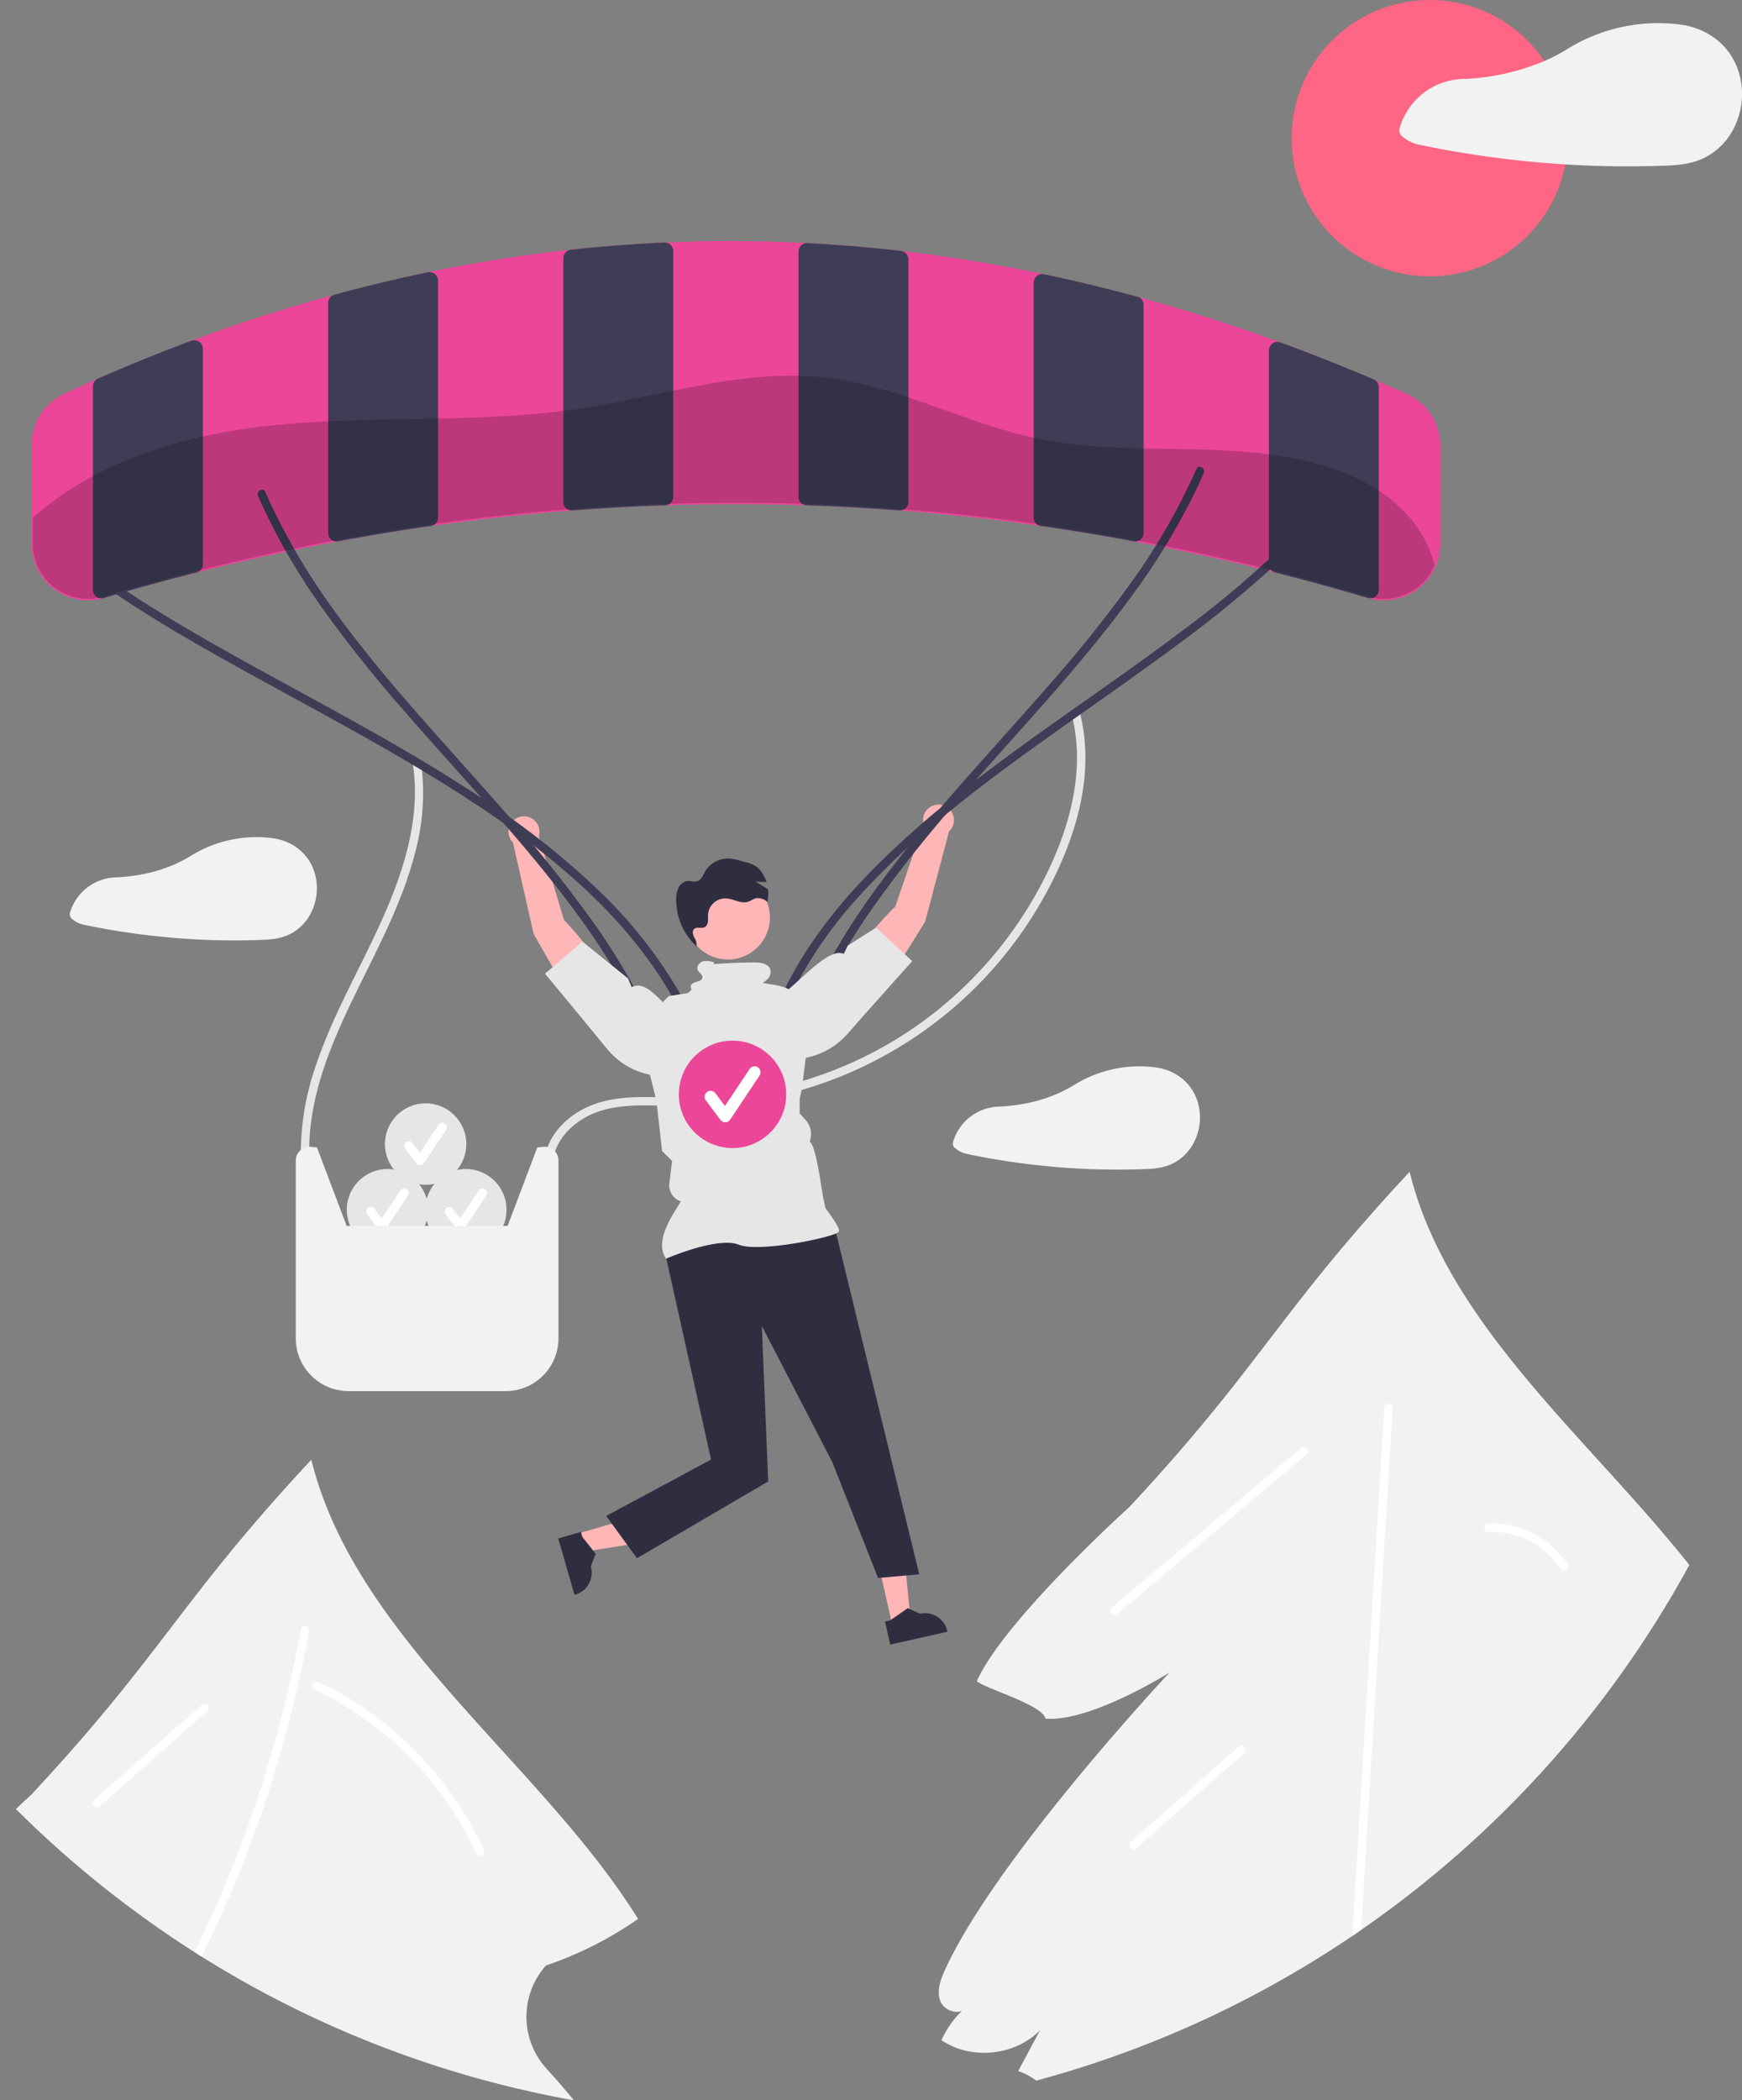 <svg xmlns="http://www.w3.org/2000/svg" width="623.352" height="751.374"><rect width="100%" height="100%" fill="#808080" stroke="none"/><path d="M201.815 329.092s13.87 14.334 15.102 22.415l-12.067 6.95-13.927-24.406-7.346-32.58a5.533 5.533 0 1 1 9.227-2.36ZM330.468 294.722a5.533 5.533 0 1 1 9.132 2.701l-8.549 32.285-14.823 23.873-11.8-7.393c1.53-8.03 15.923-21.84 15.923-21.84Z" fill="#ffb6b6"/><path d="M110.656 411.823c-.086-19.027 7.216-36.96 15.333-53.834 8.388-17.435 17.937-34.54 22.677-53.443a81.355 81.355 0 0 0 1.98-31.937c-.286-1.903-3.178-1.094-2.893.798 2.907 19.307-3.376 38.537-11.2 55.95-7.757 17.268-17.429 33.695-23.482 51.703a95.481 95.481 0 0 0-5.415 30.763 1.5 1.5 0 0 0 3 0ZM197.844 418.208c-.641-8.1 5.077-14.858 11.826-18.576 8.566-4.718 18.932-4.313 28.397-4.032a166.632 166.632 0 0 0 29.066-1.383 145.903 145.903 0 0 0 108.039-76.255c8.902-16.854 15.169-36.286 12.666-55.534a64.418 64.418 0 0 0-1.29-6.955c-.458-1.875-3.352-1.08-2.894.798 4.661 19.12-.682 39.149-9.154 56.41a144.306 144.306 0 0 1-31.34 42.08 141.84 141.84 0 0 1-46.7 28.834 146.071 146.071 0 0 1-27.739 7.362 152.758 152.758 0 0 1-29.009 1.691c-9.645-.28-19.867-.79-28.932 3.114-7.094 3.055-13.68 9.107-15.507 16.842a18.155 18.155 0 0 0-.429 5.604c.152 1.912 3.153 1.928 3 0Z" fill="#e6e6e6"/><path d="M503.387 140.907c-3.53-1.59-7-3.12-10.32-4.53-.5-.21-1-.43-1.5-.64l-.06-.03q-4.485-1.92-8.99-3.76c-2.1-.86-4.19-1.71-6.29-2.54-.82-.34-1.64-.66-2.47-.98-1.33-.53-2.67-1.05-4-1.57-1.1-.43-2.21-.85-3.31-1.27-1.27-.49-2.54-.96-3.8-1.44q-2.25-.84-4.49-1.66a.09.09 0 0 0-.05-.01c-1.13-.42-2.26-.83-3.38-1.23a623.85 623.85 0 0 0-45.88-14.57l-1.65-.45-2.85-.78q-2.52-.675-5.06-1.32c-1.59-.42-3.19-.82-4.79-1.22-1.41-.35-2.82-.7-4.24-1.04-1.39-.34-2.78-.67-4.18-.99q-6.255-1.47-12.49-2.78a.276.276 0 0 0-.09-.01c-1-.22-1.99-.43-2.99-.63a563.985 563.985 0 0 0-45.89-7.44c-.75-.09-1.5-.18-2.25-.26h-.02c-.13-.02-.27-.03-.4-.04q-1.89-.225-3.78-.42c-1.66-.18-3.31-.35-4.97-.51q-5.895-.585-11.77-1.02c-.99-.08-1.97-.15-2.95-.21-1.13-.09-2.26-.16-3.38-.23q-1.74-.12-3.48-.21c-.44-.03-.87-.05-1.3-.07-.54-.04-1.09-.06-1.63-.09l-2.43-.12c-15.24-.73-30.67-.79-45.87-.18-.84.03-1.68.07-2.53.11h-.03c-.61.03-1.22.05-1.84.08l-.67.03c-1.51.08-3.02.16-4.53.25-1.61.09-3.21.19-4.81.3l-3.01.21-1.99.15c-4.18.32-8.36.69-12.51 1.11-1.39.14-2.77.28-4.15.43-.77.08-1.53.16-2.29.25a540.851 540.851 0 0 0-45.88 7.21c-1 .2-2.01.41-3.02.62-.02 0-.04.01-.06.01-.15.03-.31.06-.46.1-1.04.21-2.09.43-3.13.66-1.15.24-2.29.49-3.44.74-.96.21-1.92.43-2.88.65-2.26.51-4.53 1.03-6.79 1.58q-6.9 1.65-13.79 3.49c-1.04.28-2.09.56-3.14.85a.031.031 0 0 0-.02.01c-.54.14-1.09.29-1.63.44-15.2 4.18-30.63 9.12-45.87 14.7-1.12.41-2.24.82-3.37 1.25a.235.235 0 0 0-.08.02q-4.545 1.695-9.14 3.48c-1.11.44-2.23.88-3.35 1.32-1.08.43-2.17.86-3.25 1.3-.95.38-1.89.76-2.84 1.15-.76.31-1.51.62-2.27.93q-3.9 1.62-7.79 3.28c-1.57.68-3.15 1.36-4.72 2.05-.51.22-1.03.44-1.54.67a634.83 634.83 0 0 0-10.52 4.75 20.337 20.337 0 0 0-11.8 18.4v35.29a20.237 20.237 0 0 0 25.93 19.42c1.49-.44 2.98-.88 4.48-1.32 1.25-.37 2.51-.73 3.76-1.09l4.1-1.17c3.13-.87 6.28-1.74 9.43-2.58l4.41-1.17c2.31-.61 4.62-1.2 6.93-1.79l1.92-.48a834.78 834.78 0 0 1 30.17-6.98c1.03-.22 2.06-.43 3.08-.64q6.315-1.32 12.56-2.5l3-.57h.03c.98-.19 1.96-.37 2.94-.55q4.11-.75 8.27-1.46c1.59-.28 3.19-.55 4.79-.81.16-.03.32-.06.48-.08q4.14-.69 8.3-1.33c1.88-.29 3.77-.58 5.66-.85 1.61-.24 3.22-.47 4.83-.7 15.26-2.14 30.67-3.85 45.81-5.05 1.31-.11 2.62-.21 3.93-.31 5.08-.38 10.2-.72 15.33-1 6.34-.34 12.7-.61 19.03-.8 15.2-.47 30.61-.47 45.8 0 6.34.19 12.7.46 19.04.8 5.13.28 10.25.62 15.33 1 1.31.1 2.62.2 3.93.31 15.13 1.2 30.54 2.9 45.82 5.05.73.1 1.45.21 2.18.31.26.04.51.07.77.11 1.11.16 2.22.33 3.33.49q6.255.93 12.5 1.97c1.07.17 2.14.35 3.2.53q3.435.585 6.84 1.19c1.32.24 2.63.48 3.94.72.83.15 1.67.3 2.5.46 1.01.19 2.02.38 3.02.57 1.65.31 3.3.63 4.96.96 1.04.21 2.09.41 3.14.63 11.19 2.25 22.49 4.78 33.74 7.54l3.51.87.47.12c1.21.3 2.42.61 3.63.92q2.595.66 5.2 1.35 2.205.57 4.41 1.17c4.54 1.21 9.08 2.47 13.59 3.76q4.125 1.185 8.21 2.4h.02a19.759 19.759 0 0 0 3.32.68 19.335 19.335 0 0 0 2.4.15 20.222 20.222 0 0 0 20.18-20.25v-35.13a20.319 20.319 0 0 0-12.01-18.49Z" fill="#EC4699"/><path d="M71.267 122.257a3.025 3.025 0 0 0-2.72-.37.235.235 0 0 0-.08.02q-4.545 1.695-9.14 3.48c-1.11.44-2.23.88-3.35 1.32-1.08.43-2.17.86-3.25 1.3-.95.38-1.89.76-2.84 1.15-.76.31-1.51.62-2.27.93q-3.9 1.62-7.79 3.28c-1.57.68-3.15 1.36-4.72 2.05a3.064 3.064 0 0 0-1.84 2.81v72.77a3.055 3.055 0 0 0 1.24 2.47 3.262 3.262 0 0 0 .8.43 3.002 3.002 0 0 0 1.87.04l4.47-1.32 3.75-1.08c1.37-.39 2.74-.78 4.12-1.17 3.13-.87 6.28-1.74 9.43-2.58q2.205-.6 4.41-1.17c2.31-.61 4.62-1.2 6.93-1.79a3.094 3.094 0 0 0 1.49-.88l.01-.01a3.066 3.066 0 0 0 .8-2.06v-77.1a3.061 3.061 0 0 0-1.32-2.52ZM155.607 98.037a3 3 0 0 0-2.48-.63c-.02 0-.04.01-.06.01-.15.03-.31.06-.46.1-1.04.21-2.09.43-3.13.66-1.15.24-2.29.49-3.44.74-.96.21-1.92.43-2.88.65-2.26.51-4.53 1.03-6.79 1.58q-6.915 1.65-13.79 3.49c-.96.25-1.93.51-2.89.77a2.41 2.41 0 0 0-.25.08.031.031 0 0 0-.02.01 3.079 3.079 0 0 0-1.99 2.87v82.29a3.045 3.045 0 0 0 1.1 2.35 2.9 2.9 0 0 0 .79.47 3.076 3.076 0 0 0 1.16.23 3.285 3.285 0 0 0 .54-.05h.03c.98-.19 1.96-.37 2.94-.55q4.11-.75 8.27-1.46c1.59-.28 3.19-.55 4.79-.81.16-.03.32-.06.48-.08q4.14-.69 8.3-1.33c1.88-.29 3.77-.58 5.66-.85.88-.14 1.76-.26 2.64-.39a2.994 2.994 0 0 0 1.57-.72 3.065 3.065 0 0 0 1.05-2.3v-84.75a3.05 3.05 0 0 0-1.14-2.38ZM239.957 87.617a3.09 3.09 0 0 0-2.1-.85h-.15c-.57.03-1.15.05-1.72.08l-.67.03c-1.51.08-3.02.16-4.53.25-1.61.09-3.21.19-4.81.3l-3.01.21-1.99.15c-4.18.32-8.36.69-12.51 1.11-1.39.14-2.77.28-4.15.43a3.058 3.058 0 0 0-2.73 3.05v87.19a3.014 3.014 0 0 0 .98 2.23 2.968 2.968 0 0 0 .62.45 3.073 3.073 0 0 0 1.46.37c.07 0 .15-.01.23-.01l1.18-.09c5.08-.38 10.2-.72 15.33-1 5.53-.31 11.06-.55 16.56-.73a2.96 2.96 0 0 0 1.66-.54 3.047 3.047 0 0 0 1.3-2.51v-87.9a3.039 3.039 0 0 0-.95-2.22ZM322.367 89.757h-.02c-.13-.02-.27-.03-.4-.04q-1.89-.225-3.78-.42c-1.66-.18-3.31-.35-4.97-.51q-5.895-.585-11.77-1.02c-.99-.08-1.97-.15-2.95-.21-1.13-.09-2.26-.16-3.38-.23q-1.74-.12-3.48-.21c-.44-.03-.87-.05-1.3-.07-.46-.03-.91-.06-1.36-.08a2.435 2.435 0 0 0-.27-.01 2.99 2.99 0 0 0-1.99.84 3.049 3.049 0 0 0-.96 2.23v87.71a3.03 3.03 0 0 0 1.31 2.51 2.93 2.93 0 0 0 1.65.54c5.5.18 11.03.42 16.56.73 5.13.28 10.25.62 15.33 1l1.18.09c.08 0 .15.01.23.01a3.074 3.074 0 0 0 1.46-.37 2.97 2.97 0 0 0 .62-.45 3.051 3.051 0 0 0 .98-2.23v-86.77a3.074 3.074 0 0 0-2.69-3.04ZM407.197 106.227a2.266 2.266 0 0 0-.24-.08c-.87-.24-1.74-.47-2.61-.7q-2.52-.675-5.06-1.32c-1.59-.42-3.19-.82-4.79-1.22-1.41-.35-2.82-.7-4.24-1.04-1.39-.34-2.78-.67-4.18-.99q-6.255-1.47-12.49-2.78a.276.276 0 0 0-.09-.01 3.009 3.009 0 0 0-2.46.63 3.05 3.05 0 0 0-1.14 2.38v84.07a3.04 3.04 0 0 0 1.06 2.3 2.962 2.962 0 0 0 1.56.72c.26.04.51.07.77.11 1.11.16 2.22.32 3.33.49q6.255.93 12.5 1.97c1.07.17 2.14.35 3.2.53q3.435.585 6.84 1.19c1.32.24 2.63.48 3.94.72.83.15 1.67.3 2.5.46a3.654 3.654 0 0 0 .57.05 3.038 3.038 0 0 0 1.16-.23 2.757 2.757 0 0 0 .79-.47 3.045 3.045 0 0 0 1.1-2.35v-81.55a3.071 3.071 0 0 0-2.02-2.88ZM491.567 135.737l-.06-.03q-4.485-1.92-8.99-3.76c-2.1-.86-4.19-1.71-6.29-2.54-.82-.34-1.64-.66-2.47-.98-1.33-.53-2.67-1.05-4-1.57-1.1-.43-2.21-.85-3.31-1.27-1.27-.49-2.54-.96-3.8-1.44q-2.25-.84-4.49-1.66a.09.09 0 0 0-.05-.01 2.975 2.975 0 0 0-2.74.38 3.06 3.06 0 0 0-1.31 2.51v76.51a3.038 3.038 0 0 0 .57 1.77 3.252 3.252 0 0 0 .23.29l.01.01a3.05 3.05 0 0 0 1.49.88c.57.14 1.14.29 1.71.44q2.595.66 5.2 1.35 2.205.57 4.41 1.17c4.54 1.21 9.08 2.47 13.59 3.76q4.125 1.185 8.21 2.4h.02a3.117 3.117 0 0 0 .85.12 3.028 3.028 0 0 0 .99-.17 2.958 2.958 0 0 0 .8-.43 3.074 3.074 0 0 0 1.23-2.47v-72.47a3.052 3.052 0 0 0-1.8-2.79Z" fill="#3f3d56"/><path d="M41.724 212.676c13.023 8.775 26.62 16.665 40.322 24.32 14.66 8.189 29.471 16.1 44.132 24.284 14.75 8.233 29.37 16.732 43.472 26.041a300 300 0 0 1 38.766 29.842c11.448 10.597 21.817 22.438 29.968 35.774q1.458 2.386 2.819 4.828c.94 1.686 3.533.175 2.59-1.514a164.392 164.392 0 0 0-28.703-36.871 279.405 279.405 0 0 0-38.146-30.765c-14.01-9.59-28.615-18.28-43.388-26.633-14.73-8.328-29.651-16.311-44.459-24.5-13.939-7.709-27.808-15.586-41.16-24.282q-2.361-1.539-4.698-3.114c-1.606-1.082-3.109 1.516-1.515 2.59Z" fill="#3f3d56"/><path d="M92.34 177.472a224.84 224.84 0 0 0 22.876 39.938 468.642 468.642 0 0 0 29.425 36.929c10.425 12.01 21.163 23.745 31.665 35.69 10.381 11.807 20.56 23.824 29.856 36.515a239.725 239.725 0 0 1 23.924 39.455q1.213 2.583 2.346 5.203c.766 1.767 3.351.241 2.59-1.514a224.84 224.84 0 0 0-22.876-39.938 468.64 468.64 0 0 0-29.425-36.929c-10.425-12.01-21.163-23.745-31.665-35.69-10.381-11.807-20.56-23.824-29.856-36.515a239.724 239.724 0 0 1-23.923-39.455q-1.214-2.583-2.347-5.203c-.766-1.767-3.351-.241-2.59 1.514ZM459.057 195.362a376.868 376.868 0 0 1-36.28 30.5c-13.2 9.935-26.758 19.381-40.25 28.914-13.468 9.517-26.89 19.118-39.823 29.358a309.172 309.172 0 0 0-35.056 31.776c-10.132 10.924-19.213 22.955-26.02 36.244q-1.228 2.397-2.354 4.843c-.803 1.742 1.782 3.268 2.59 1.515a152.14 152.14 0 0 1 24.48-36.698 283.354 283.354 0 0 1 34.115-32.059c12.713-10.32 25.992-19.92 39.344-29.389 13.502-9.575 27.109-19.005 40.406-28.865a424.364 424.364 0 0 0 36.876-30.12q2.067-1.928 4.094-3.898c1.387-1.348-.736-3.468-2.122-2.121Z" fill="#3f3d56"/><path d="M428.137 167.746a224.84 224.84 0 0 1-22.876 39.938 464.743 464.743 0 0 1-29.459 36.901c-10.436 12.002-21.175 23.736-31.669 35.688-10.374 11.815-20.523 23.854-29.818 36.545a239.726 239.726 0 0 0-23.924 39.456q-1.214 2.583-2.346 5.202c-.76 1.754 1.824 3.283 2.59 1.515a224.84 224.84 0 0 1 22.876-39.938 464.745 464.745 0 0 1 29.46-36.901c10.435-12.002 21.175-23.736 31.668-35.688 10.375-11.815 20.523-23.854 29.819-36.545a239.724 239.724 0 0 0 23.923-39.456q1.214-2.583 2.347-5.202c.76-1.754-1.824-3.283-2.59-1.515Z" fill="#3f3d56"/><path fill="#ffb6b6" d="m206.669 548.641 1.891 6.559 26.202-4.171-2.791-9.682-25.302 7.294z"/><path d="m199.76 550.381 5.814 20.172.255-.073a8.172 8.172 0 0 0 5.589-10.114l1.733-4.491-4.777-6.07-.507-1.76Z" fill="#2f2e41"/><path fill="#ffb6b6" d="m319.171 580.861 6.661-1.497-2.604-26.404-9.831 2.21 5.774 25.691z"/><path d="m318.556 588.341 20.482-4.603-.058-.259a8.172 8.172 0 0 0-9.764-6.18l-4.38-1.998-6.342 4.407-1.788.402ZM298.784 439.447l30.161 123.76-14.753 1.307-16.348-41.418-25.235-48.75 2.281 55.642-46.95 27.457-11.032-15.114 37.532-20.187-16.395-73.637 4.364-9.06Z" fill="#2f2e41"/><path d="M238.354 450.284c-4.89-6.845 4.156-18.115 5.265-20.5a5.987 5.987 0 0 1-4.098-6.394l.479-4.064.498-3.986-3.57-3.57-.01-.09-2.055-17.978-2.988-11.942a26.216 26.216 0 0 1 7.441-25.406l6.906-1.097 8.392-8.086h13.534l4.64 4.434c8.663 1.519 10.151 1.023 17.592 9.952L287 389.318l-.843 3.82.002 5.18 2.144 2.382a7.416 7.416 0 0 1 1.76 6.415l-.282 1.41c2.211.948 4.322 17.792 4.826 20.145l.753 3.514c.644.85 4.897 6.521 4.897 8.072 0 .232-.171.457-.54.707-2.899 1.963-28.271 7.159-35.362 4.321-7.553-3.02-26 5-26 5Z" fill="#e6e6e6"/><path d="m211.234 367.913 5.951 7.278a26.84 26.84 0 0 0 18.179 9.724 11.75 11.75 0 0 0 11.099-5.535 11.722 11.722 0 0 0-3.273-15.667c-7.371-5.181-11.393-13.21-17.188-10.606l-1.247-3.063-16.34-13.203-13.393 11.492ZM326.425 343.829l-12.957-11.981-10.106 6.435-1.36 3.014c-5.694-2.817-16.724 11.21-24.283 16.114a11.722 11.722 0 0 0-3.851 15.535 11.75 11.75 0 0 0 10.886 5.943 26.84 26.84 0 0 0 18.527-9.043l6.216-7.052Z" fill="#e6e6e6"/><circle cx="260.468" cy="328.235" r="15.03" fill="#ffb6b6"/><path d="M249.56 338.829c-.13-.115-.255-.238-.383-.357-.005.013-.005.025-.01.037Z" fill="#2f2e41"/><path d="M274.577 322.597c-.08-.05-.15-.1-.23-.14a5.472 5.472 0 0 0-3.47-1.17c-1.2.15-2.19 1.01-3.34 1.35-2.47.72-4.96-1.04-7.52-1.22h-.06a6.222 6.222 0 0 0-6.6 5.82c-.05.83.06 1.66-.04 2.48a2.54 2.54 0 0 1-1.26 2.03c-1.13.51-2.65-.25-3.61.54-.85.71-.54 2.09-.03 3.08a4.501 4.501 0 0 1 .83 2.87 2.17 2.17 0 0 1-.07.24 22.612 22.612 0 0 1-7.2-16.89 8.916 8.916 0 0 1 .84-4.04 4.217 4.217 0 0 1 3.21-2.37c1.18-.1 2.4.43 3.52.05 1.38-.46 1.96-2.05 2.68-3.33a9.62 9.62 0 0 1 8.8-4.77 19.073 19.073 0 0 1 3.74.75l2.38.65a12.852 12.852 0 0 1 2.63.93 8.56 8.56 0 0 1 3.01 2.91 12.947 12.947 0 0 1 1.49 3.12 22.658 22.658 0 0 1-3.95-.14c1.5.93 3.01 1.86 4.51 2.79a12.685 12.685 0 0 1-.26 4.46Z" fill="#2f2e41"/><circle cx="511.616" cy="49.432" r="49.432" fill="#ff6584"/><path d="M622.257 26.027c-2.86-9.58-10.94-15.83-20.7-17.2-.1-.01-.21.01-.31 0a2.858 2.858 0 0 0-.42-.1 61.705 61.705 0 0 0-39.69 8.64 63.742 63.742 0 0 1-8.5 4.46 82.38 82.38 0 0 1-29.75 6.44c-.08 0-.16.01-.24.01a24.424 24.424 0 0 0-21.85 17.61 2.859 2.859 0 0 0 1.28 3.13 12.605 12.605 0 0 0 5.16 2.63q6.165 1.305 12.36 2.39 12.105 2.115 24.33 3.42 8.1.87 16.23 1.36c11.18.7 22.41.87 33.61.52 5.54-.17 10.88-.35 15.96-2.8a23.676 23.676 0 0 0 9.15-7.99 26.955 26.955 0 0 0 3.38-22.52ZM428.597 394.277c-2.06-6.9-7.88-11.41-14.92-12.4-.08-.01-.15.01-.23 0a2.631 2.631 0 0 0-.3-.07 44.43 44.43 0 0 0-28.62 6.23c-8.25 5.15-17.86 7.48-27.58 7.86a1.027 1.027 0 0 0-.17.01 17.612 17.612 0 0 0-15.75 12.69 2.059 2.059 0 0 0 .92 2.26 8.952 8.952 0 0 0 3.72 1.89c2.96.63 5.94 1.2 8.92 1.73 5.81 1.01 11.67 1.83 17.54 2.46a259.69 259.69 0 0 0 35.93 1.36c3.99-.12 7.84-.25 11.5-2.02a17.099 17.099 0 0 0 6.61-5.76 19.453 19.453 0 0 0 2.43-16.24ZM112.597 312.277c-2.06-6.9-7.88-11.41-14.92-12.4-.08-.01-.15.01-.23 0a2.631 2.631 0 0 0-.3-.07 44.43 44.43 0 0 0-28.62 6.23c-8.25 5.15-17.86 7.48-27.58 7.86a1.027 1.027 0 0 0-.17.01 17.612 17.612 0 0 0-15.75 12.69 2.059 2.059 0 0 0 .92 2.26 8.952 8.952 0 0 0 3.72 1.89c2.96.63 5.94 1.2 8.92 1.73 5.81 1.01 11.67 1.83 17.54 2.46a259.69 259.69 0 0 0 35.93 1.36c3.99-.12 7.84-.25 11.5-2.02a17.099 17.099 0 0 0 6.61-5.76 19.453 19.453 0 0 0 2.43-16.24ZM195.524 740.004q5.07 5.565 9.84 11.37a375.59 375.59 0 0 1-133.21-51.4c-.85-.53-1.69-1.06-2.53-1.6a379.427 379.427 0 0 1-63.94-51.21c3.4-3.19 5.5-5.09 5.5-5.09 47.45-50.96 52.77-68.9 100.22-119.86 15.78 63.94 82.13 108.36 116.93 164.27a130.854 130.854 0 0 1-32.97 16.65c-.08.09-.16.19-.24.28a27.581 27.581 0 0 0 .4 36.59ZM604.504 559.864a379.873 379.873 0 0 1-117.46 130.57c-1.04.72-2.08 1.44-3.13 2.15a376.188 376.188 0 0 1-113.13 51.75 21.69 21.69 0 0 0-6.43-3.41v-.02l7.8-14.58c-8.98 9.16-24.64 10.73-35.26 3.55a33.446 33.446 0 0 1 7.34-10.51c-2.6 1.19-6.64-.53-7.76-3.53-1.41-3.75.19-7.9 1.87-11.54 18.53-40.08 79.24-104.97 80.19-105.98-.65.4-28.37 17.81-44.45 16.52-.82-4.92-22.15-10.93-24.53-13.43 9.69-21.79 54.63-62.33 54.63-62.33 47.45-50.96 52.77-68.9 100.22-119.86 13.5 54.7 64 95.11 100.1 140.65Z" fill="#f2f2f2"/><g opacity=".2"><path d="M0 198.051c.295-.391.605-.767.906-1.153l.016-.153ZM513.364 202.174a19.748 19.748 0 0 1-20.49 11.96 20.086 20.086 0 0 1-3.26-.67q-17.535-5.22-35.06-9.6-22.92-5.76-45.84-10.13-19.155-3.66-38.31-6.35-22.935-3.225-45.85-5.06-19.155-1.545-38.32-2.11-22.92-.705-45.83 0-19.155.57-38.32 2.11-22.92 1.83-45.84 5.06-19.155 2.7-38.32 6.35-22.92 4.365-45.84 10.13-17.535 4.395-35.05 9.6a20.086 20.086 0 0 1-3.26.67 19.736 19.736 0 0 1-22.03-19.61v-9.24c22.55-20.39 54.45-29.84 85.21-33.06 36.58-3.83 73.75-.56 110.13-5.99 29.66-4.43 59.13-14.64 88.91-11.09 25.95 3.08 49.6 16.38 75.19 21.7 32.1 6.67 65.99.54 97.8 8.47 12.47 3.1 24.69 8.55 33.6 17.8a43.424 43.424 0 0 1 10.78 19.06Z"/></g><circle cx="262.126" cy="391.497" r="19.213" fill="#EC4699"/><path d="M259.505 401.496a2.137 2.137 0 0 1-1.71-.855l-5.241-6.989a2.137 2.137 0 1 1 3.42-2.564l3.428 4.572 8.808-13.211a2.137 2.137 0 1 1 3.556 2.37l-10.483 15.725a2.138 2.138 0 0 1-1.719.951ZM498.354 503.644q-1.365 22.425-2.72 44.86l-4.8 79.27q-1.89 31.335-3.79 62.66c-1.04.72-2.08 1.44-3.13 2.15q.915-14.955 1.81-29.91l4.8-79.27 4.83-79.76c.11-1.93 3.11-1.93 3 0ZM399.908 577.297l52.869-44.576 14.834-12.507c1.477-1.247-.654-3.36-2.122-2.122l-52.868 44.577-14.834 12.507c-1.478 1.246.653 3.359 2.121 2.12ZM406.659 661.14l38.551-34.016c1.45-1.28-.678-3.395-2.121-2.12l-38.551 34.015c-1.451 1.28.677 3.395 2.12 2.121ZM35.659 646.14l38.551-34.016c1.45-1.28-.678-3.395-2.121-2.12l-38.551 34.015c-1.451 1.28.677 3.395 2.12 2.121ZM532.583 548.059a29.53 29.53 0 0 1 25.797 13.08c1.054 1.609 3.653.107 2.59-1.514a32.577 32.577 0 0 0-28.387-14.566c-1.922.09-1.933 3.09 0 3ZM112.471 604.332a121.126 121.126 0 0 1 58.043 58.87c.805 1.753 3.391.23 2.59-1.514a124.708 124.708 0 0 0-42.633-50.448 120.895 120.895 0 0 0-16.485-9.498c-1.735-.826-3.259 1.76-1.515 2.59ZM110.544 583.474q-3.09 17.175-7.54 34.07a438.204 438.204 0 0 1-19.86 58.35q-5.13 12.21-10.99 24.08c-.85-.53-1.69-1.06-2.53-1.6a436.846 436.846 0 0 0 22.94-56.16 436.095 436.095 0 0 0 15.08-59.53c.34-1.9 3.24-1.09 2.9.79Z" fill="#fff"/><circle cx="138.654" cy="432.777" r="14.564" fill="#e6e6e6"/><path d="M136.668 440.357a1.62 1.62 0 0 1-1.296-.648l-3.974-5.298a1.62 1.62 0 1 1 2.592-1.944l2.6 3.466 6.676-10.015a1.62 1.62 0 1 1 2.696 1.798l-7.946 11.92a1.62 1.62 0 0 1-1.303.72Z" fill="#fff"/><circle cx="166.703" cy="432.777" r="14.564" fill="#e6e6e6"/><path d="M164.716 440.357a1.62 1.62 0 0 1-1.296-.648l-3.973-5.298a1.62 1.62 0 1 1 2.592-1.944l2.6 3.466 6.676-10.015a1.62 1.62 0 1 1 2.696 1.798l-7.947 11.92a1.62 1.62 0 0 1-1.303.72Z" fill="#fff"/><circle cx="152.3" cy="409.277" r="14.564" fill="#e6e6e6"/><path d="M150.313 416.857a1.62 1.62 0 0 1-1.296-.648l-3.974-5.298a1.62 1.62 0 1 1 2.593-1.944l2.599 3.466 6.677-10.015a1.62 1.62 0 0 1 2.696 1.798l-7.947 11.92a1.62 1.62 0 0 1-1.303.721Z" fill="#fff"/><path d="m194.414 410.274-2.15.215-10.613 28.049h-57.613l-10.613-28.049-2.15-.215a4.939 4.939 0 0 0-5.43 4.914v63.578a18.9 18.9 0 0 0 18.9 18.9h56.198a18.9 18.9 0 0 0 18.901-18.9v-63.578a4.939 4.939 0 0 0-5.43-4.914Z" fill="#f2f2f2"/><path d="M275.622 346.786c-.71-2.091-3.453-2.487-5.662-2.48q-7.386.022-14.755.628l.492-.569a7.338 7.338 0 0 0-4.137-.464c-1.355.385-2.468 1.94-1.856 3.209.46.953 1.745 1.558 1.652 2.612-.156 1.784-3.609 1.19-4.146 2.9a1.681 1.681 0 0 0 .757 1.785 4.557 4.557 0 0 0 1.961.622 40.414 40.414 0 0 0 21.567-2.781 9.02 9.02 0 0 0 3.183-1.988 3.595 3.595 0 0 0 .944-3.474Z" fill="#e6e6e6"/></svg>